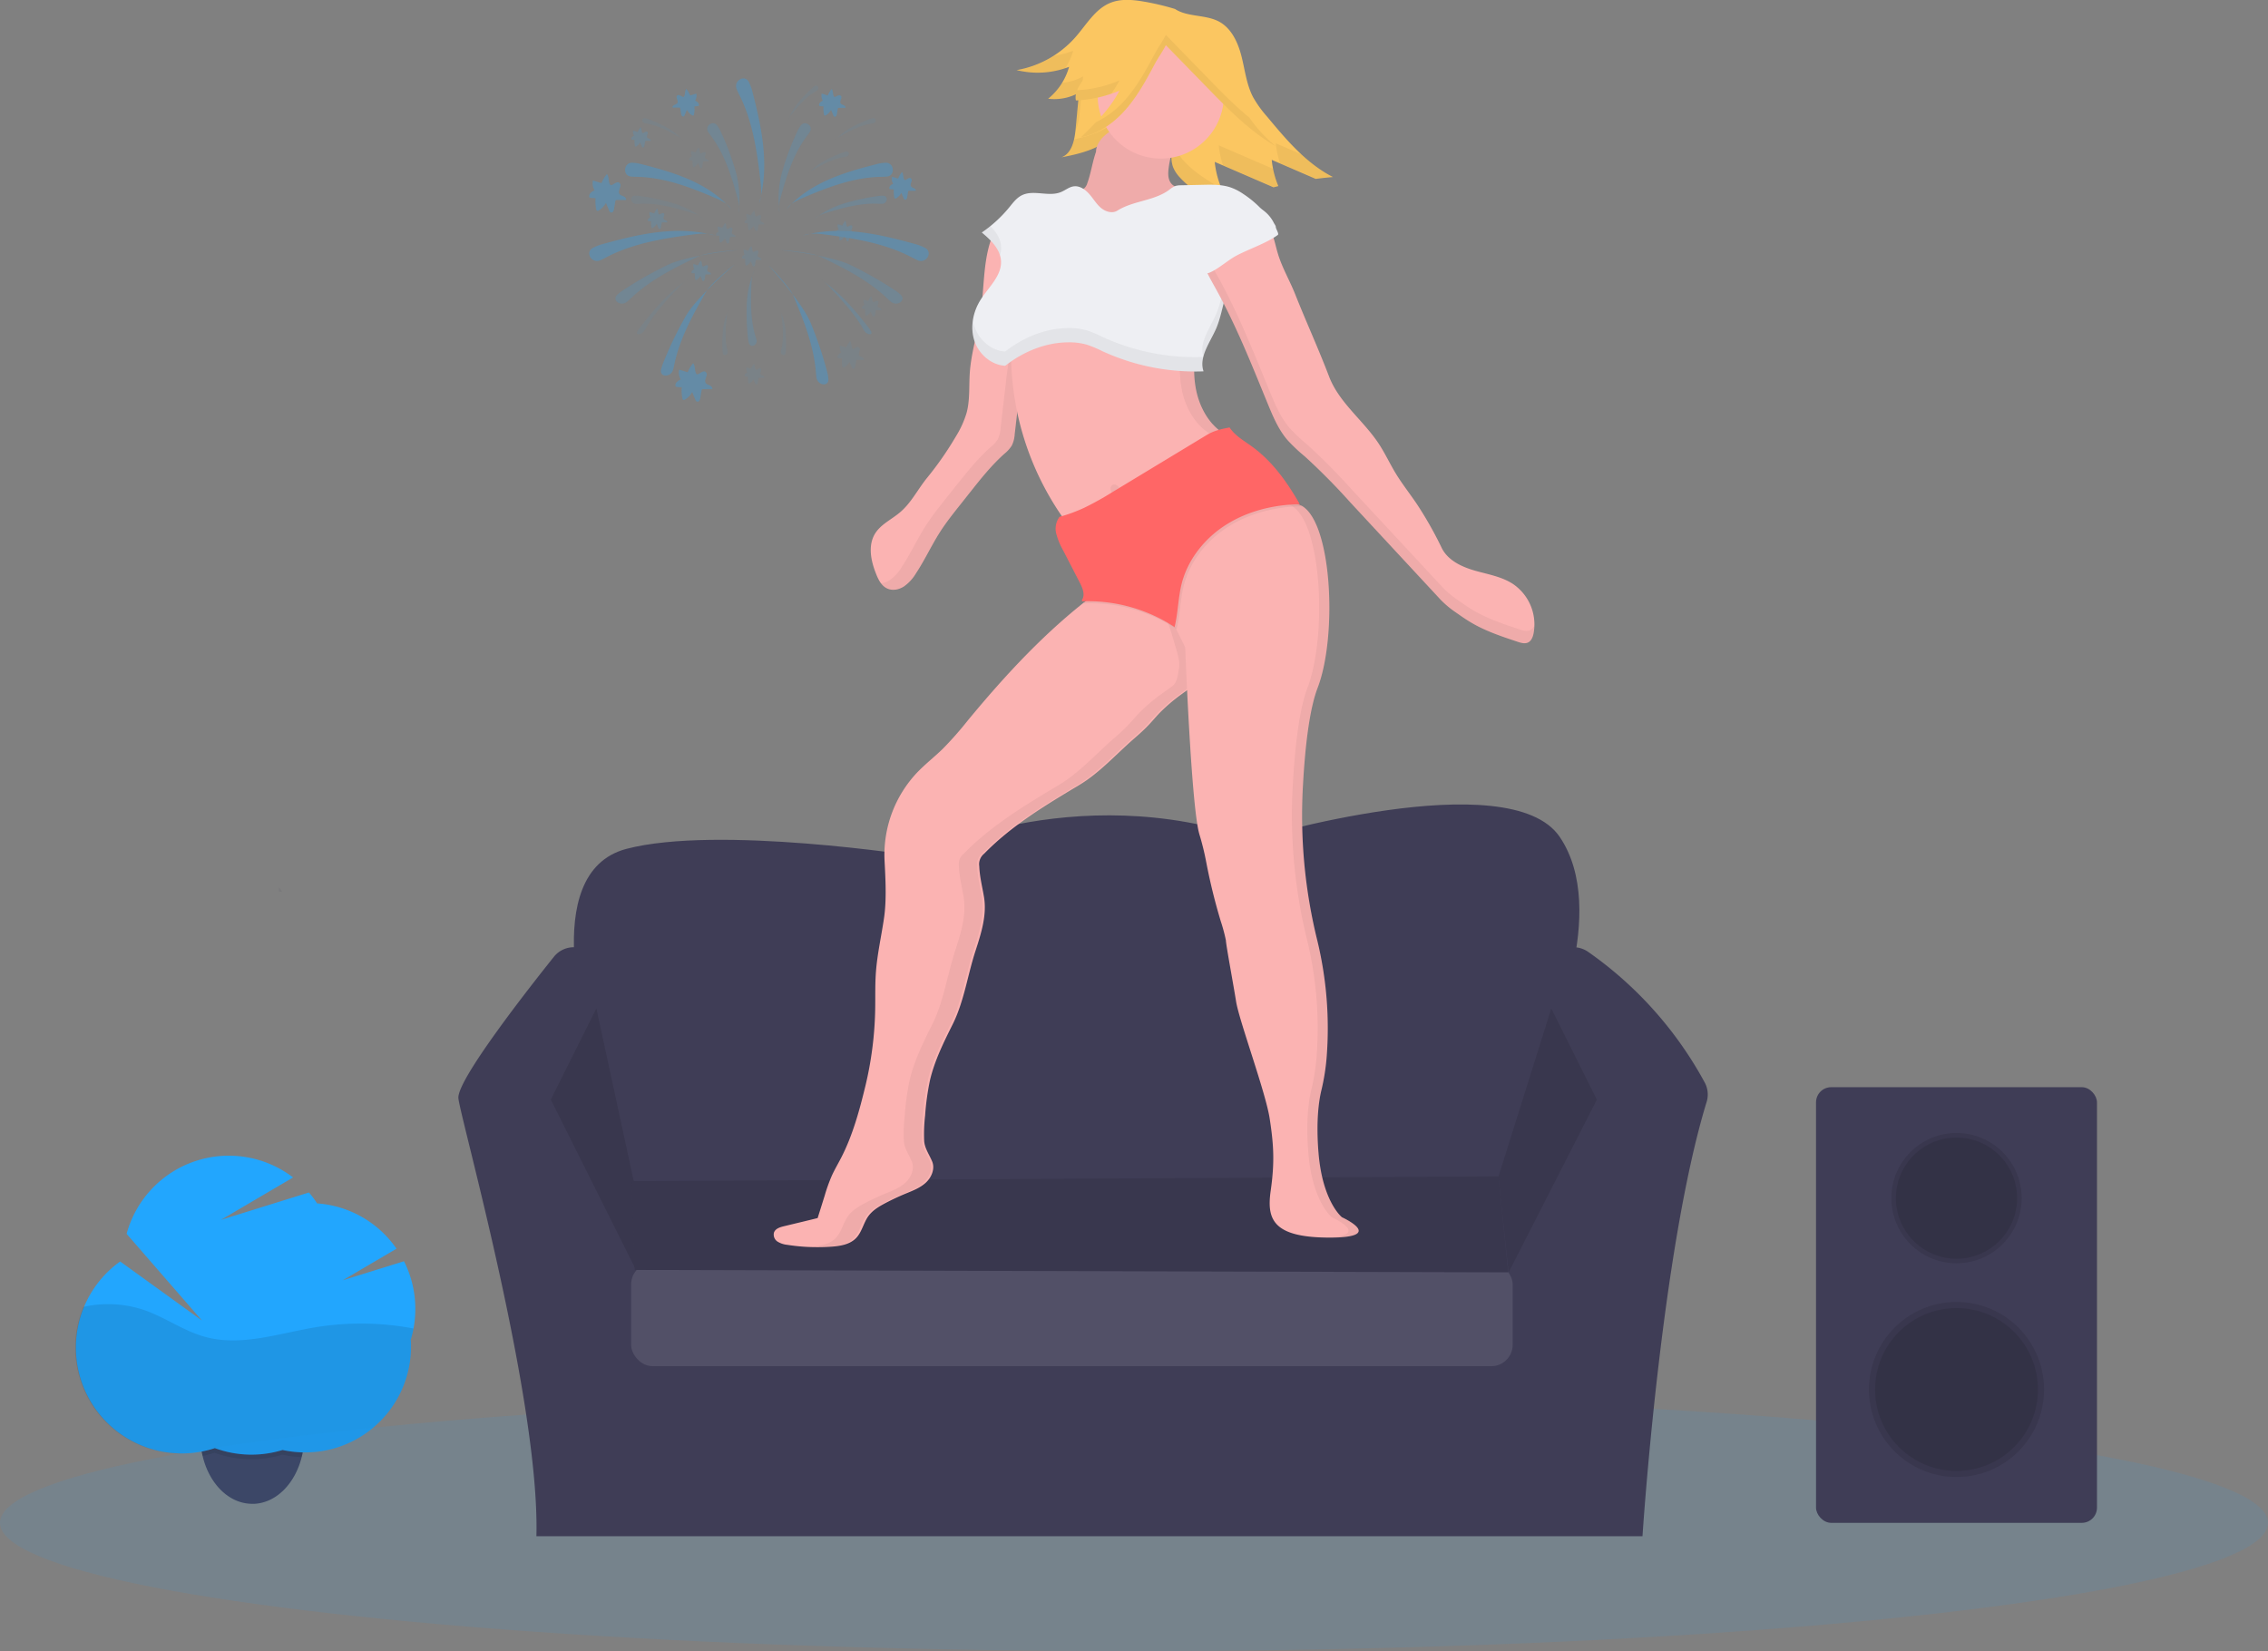 <svg id="adf4cba9-c1f0-43f2-9ad5-b708ba0f5296" data-name="Layer 1" xmlns="http://www.w3.org/2000/svg" width="1114" height="811.04" viewBox="0 0 1114 811.04"><rect x="0" y="0" width="1114" height="811.04" fill="#808080" stroke="none"/><title>dua lipa</title><g opacity="0.3"><path d="M395.31,106.16c-2.09-2.85-6.41.23-4.45,3.18.51.77,1.06,1.51,1.59,2.22,6.44,8.69,9.77,19.23,12.64,29.65.71,2.56,1.39,5.3.58,7.82a48.93,48.93,0,0,0-1.33-20.41,127,127,0,0,0-7.22-19.27A17.42,17.42,0,0,0,395.31,106.16Z" transform="translate(-43 -44.48)" fill="#22a6fe" opacity="0.5"/><path d="M353.58,124.42c-4.34-.13-4.89,6.45-.57,6.8,1.13.09,2.28.11,3.36.14,13.29.36,25.86,5.19,37.93,10.36,3,1.27,6.07,2.7,7.81,5.42-5.45-6.31-12.61-10.93-20.24-14.33s-15.74-5.63-23.86-7.71A20.78,20.78,0,0,0,353.58,124.42Z" transform="translate(-43 -44.48)" fill="#22a6fe"/><path d="M354.78,140.6c-2.74.1-2.13,4,.63,4,.72,0,1.44,0,2.13-.06,8.38-.34,17,2,25.29,4.52,2.05.62,4.2,1.33,5.69,2.86a45.7,45.7,0,0,0-14.78-7.59,113.62,113.62,0,0,0-16.09-3.54A14.49,14.49,0,0,0,354.78,140.6Z" transform="translate(-43 -44.48)" fill="#22a6fe" opacity="0.2"/><path d="M410.85,213c.78,2.63,4.4,1.07,3.74-1.61-.18-.7-.39-1.39-.58-2-2.41-8-2.3-16.92-1.9-25.62.09-2.13.25-4.4,1.36-6.22a45.42,45.42,0,0,0-3.68,16.2,112.8,112.8,0,0,0,.56,16.46A14.32,14.32,0,0,0,410.85,213Z" transform="translate(-43 -44.48)" fill="#22a6fe" opacity="0.5"/><path d="M359.77,102.51c-1.65-.29-1.78,2.11-.13,2.48l1.28.24c5.05.86,9.88,3.33,14.53,5.91a7.88,7.88,0,0,1,3,2.43,27.64,27.64,0,0,0-7.86-6.41,69.07,69.07,0,0,0-9.16-4.16A9.07,9.07,0,0,0,359.77,102.51Z" transform="translate(-43 -44.48)" fill="#22a6fe" opacity="0.2"/><path d="M334.3,166.19c-4.19,2.15-.65,8.06,3.65,6.1,1.13-.51,2.22-1.09,3.27-1.63,12.79-6.64,27.65-9.08,42.26-11,3.59-.46,7.41-.87,10.73.55-9-2.55-18.67-2.76-28-1.68s-18.36,3.42-27.32,5.88A24.5,24.5,0,0,0,334.3,166.19Z" transform="translate(-43 -44.48)" fill="#22a6fe"/><path d="M346.26,189.2c-3,2.81,1.68,6.12,4.84,3.43.83-.71,1.61-1.45,2.36-2.16,9.17-8.6,21.28-14.73,33.34-20.37,3-1.38,15.15-2.8,18.4-2.72-8.5.76-25.85,3.41-33.57,6.92a187.46,187.46,0,0,0-21.89,12.28A23.65,23.65,0,0,0,346.26,189.2Z" transform="translate(-43 -44.48)" fill="#22a6fe" opacity="0.5"/><path d="M367.71,225.94c-.88,4,4.87,4.08,5.93.07.28-1,.51-2.11.72-3.12,2.65-12.29,9.14-24.21,15.85-35.71,1.65-2.82,10.87-10.91,13.59-12.7-6.56,5.46-19.33,17.51-23.68,24.78a185.65,185.65,0,0,0-11,22.55A24.42,24.42,0,0,0,367.71,225.94Z" transform="translate(-43 -44.48)" fill="#22a6fe"/><path d="M410.9,84.89c-2-4.17-7.9-.74-6,3.55.48,1.12,1,2.21,1.55,3.26,6.31,12.76,8.48,27.52,10.1,42,.4,3.56.73,7.35-.71,10.62,2.64-8.93,3-18.47,2.08-27.71s-3.07-18.24-5.35-27.15A24,24,0,0,0,410.9,84.89Z" transform="translate(-43 -44.48)" fill="#22a6fe"/><path d="M378.27,92a.76.76,0,0,0,.35.11.65.65,0,0,0,.48-.44c.51-1.11.22-2.55,1-3.49a12.23,12.23,0,0,1,1.91,3.2l3-.93a4.54,4.54,0,0,1-.57,3.45,4.58,4.58,0,0,1,1.41,1,1.58,1.58,0,0,1,.37,1.59,7.56,7.56,0,0,1-2.12.21,14.13,14.13,0,0,1-.23,4,.73.73,0,0,1-.25.5.73.73,0,0,1-.74-.12,6.91,6.91,0,0,1-2.47-2.62L379.31,101a1.18,1.18,0,0,1-.5.67.8.8,0,0,1-.93-.32,2.42,2.42,0,0,1-.34-1l-.41-2.54a.64.64,0,0,0-.14-.36.69.69,0,0,0-.45-.13q-1.59,0-3.18,0c-.18-.56.38-1.09.92-1.32s1.19-.42,1.46-.95c.56-1.07-.88-2.56-.27-3.49S377.34,91.54,378.27,92Z" transform="translate(-43 -44.48)" fill="#22a6fe"/><path d="M436.29,106.16c2.09-2.85,6.41.23,4.45,3.18-.51.77-1.06,1.51-1.59,2.22-6.44,8.69-9.77,19.23-12.64,29.65-.71,2.56-1.39,5.3-.58,7.82a48.93,48.93,0,0,1,1.33-20.41,127,127,0,0,1,7.22-19.27A17.42,17.42,0,0,1,436.29,106.16Z" transform="translate(-43 -44.48)" fill="#22a6fe" opacity="0.5"/><path d="M478,124.42c4.34-.13,4.89,6.45.57,6.8-1.13.09-2.28.11-3.36.14-13.29.36-25.86,5.19-37.93,10.36-3,1.27-6.07,2.7-7.81,5.42,5.45-6.31,12.61-10.93,20.24-14.33s15.74-5.63,23.86-7.71A20.78,20.78,0,0,1,478,124.42Z" transform="translate(-43 -44.48)" fill="#22a6fe"/><path d="M476.82,140.6c2.74.1,2.13,4-.63,4-.72,0-1.44,0-2.13-.06-8.38-.34-17,2-25.29,4.52-2,.62-4.21,1.33-5.69,2.86a45.7,45.7,0,0,1,14.78-7.59A113.62,113.62,0,0,1,474,140.81,14.49,14.49,0,0,1,476.82,140.6Z" transform="translate(-43 -44.48)" fill="#22a6fe" opacity="0.5"/><path d="M471.83,102.51c1.65-.29,1.78,2.11.13,2.48l-1.28.24c-5.05.86-9.88,3.33-14.53,5.91a7.88,7.88,0,0,0-3,2.43,27.64,27.64,0,0,1,7.86-6.41,69.07,69.07,0,0,1,9.16-4.16A9.07,9.07,0,0,1,471.83,102.51Z" transform="translate(-43 -44.48)" fill="#22a6fe" opacity="0.2"/><path d="M428.89,218c-.37,1.63-2.64.82-2.34-.84.08-.43.18-.86.27-1.27,1.15-5,.74-10.4.15-15.69a7.85,7.85,0,0,0-1.07-3.73,27.79,27.79,0,0,1,2.88,9.72,69.11,69.11,0,0,1,.3,10.06A8.6,8.6,0,0,1,428.89,218Z" transform="translate(-43 -44.48)" fill="#22a6fe" opacity="0.2"/><path d="M470.77,207.12c1.29,2.18-1.87,2-3.26-.15-.37-.57-.7-1.14-1-1.69-3.93-6.68-9.9-13.28-15.91-19.66a21.9,21.9,0,0,0-4.93-4.25,77.75,77.75,0,0,1,12.93,11c3.86,4,7.27,8.24,10.6,12.44A20.22,20.22,0,0,1,470.77,207.12Z" transform="translate(-43 -44.48)" fill="#22a6fe" opacity="0.5"/><path d="M356.16,207.12c-1.29,2.18,1.88,2,3.27-.15.36-.57.7-1.14,1-1.69,3.92-6.68,9.89-13.28,15.9-19.66a22.17,22.17,0,0,1,4.94-4.25,77.35,77.35,0,0,0-12.93,11c-3.86,4-7.27,8.24-10.61,12.44A21.62,21.62,0,0,0,356.16,207.12Z" transform="translate(-43 -44.48)" fill="#22a6fe" opacity="0.2"/><path d="M398.07,218c.38,1.63,2.64.82,2.34-.84-.07-.43-.18-.86-.27-1.27-1.15-5-.73-10.4-.15-15.69a7.86,7.86,0,0,1,1.08-3.73,27.8,27.8,0,0,0-2.89,9.72,69.11,69.11,0,0,0-.3,10.06A9.37,9.37,0,0,0,398.07,218Z" transform="translate(-43 -44.48)" fill="#22a6fe" opacity="0.2"/><path d="M458.63,118.9c1.65-.28,1.77,2.12.13,2.48-.43.1-.87.17-1.28.24-5.05.86-9.88,3.34-14.53,5.91a8,8,0,0,0-3,2.43,28,28,0,0,1,7.87-6.41,69.47,69.47,0,0,1,9.15-4.15A9,9,0,0,1,458.63,118.9Z" transform="translate(-43 -44.48)" fill="#22a6fe" opacity="0.2"/><path d="M443.22,86.71c1.42-.88,2.44,1.3,1,2.25-.36.25-.74.48-1.1.7-4.36,2.69-7.92,6.79-11.27,10.91A8,8,0,0,0,430,104a27.9,27.9,0,0,1,4.9-8.88,69.3,69.3,0,0,1,6.94-7.28A9.06,9.06,0,0,1,443.22,86.71Z" transform="translate(-43 -44.48)" fill="#22a6fe" opacity="0.2"/><path d="M497.3,166.19c4.19,2.15.65,8.06-3.65,6.1-1.13-.51-2.22-1.09-3.27-1.63-12.79-6.64-27.65-9.08-42.26-11-3.59-.46-7.41-.87-10.73.55,9-2.55,18.67-2.76,28-1.68s18.36,3.42,27.32,5.88A24.5,24.5,0,0,1,497.3,166.19Z" transform="translate(-43 -44.48)" fill="#22a6fe"/><path d="M485.34,189.2c3,2.81-1.68,6.12-4.84,3.43-.83-.71-1.61-1.45-2.36-2.16-9.17-8.6-21.28-14.73-33.34-20.37-3-1.38-15.15-2.8-18.4-2.72,8.5.76,25.85,3.41,33.57,6.92a187.46,187.46,0,0,1,21.89,12.28A23.65,23.65,0,0,1,485.34,189.2Z" transform="translate(-43 -44.48)" fill="#22a6fe" opacity="0.5"/><path d="M449.9,230.53c.37,4.09-5.34,3.43-5.89-.68-.14-1.08-.23-2.16-.32-3.18-1.09-12.53-6-25.17-11.25-37.42-1.29-3-9.42-12.19-11.9-14.3,5.83,6.23,17,19.79,20.4,27.55a186.33,186.33,0,0,1,8.11,23.75A22.53,22.53,0,0,1,449.9,230.53Z" transform="translate(-43 -44.48)" fill="#22a6fe"/><path d="M453.33,92a.76.76,0,0,1-.35.11.65.65,0,0,1-.48-.44c-.51-1.11-.22-2.55-1-3.49a12.23,12.23,0,0,0-1.91,3.2l-3-.93a4.54,4.54,0,0,0,.57,3.45,4.58,4.58,0,0,0-1.41,1,1.58,1.58,0,0,0-.37,1.59,7.56,7.56,0,0,0,2.12.21,14.13,14.13,0,0,0,.23,4,.73.73,0,0,0,.25.5.73.73,0,0,0,.74-.12,6.91,6.91,0,0,0,2.47-2.62l1.12,2.67a1.18,1.18,0,0,0,.5.67.8.8,0,0,0,.93-.32,2.42,2.42,0,0,0,.34-1l.41-2.54a.64.64,0,0,1,.14-.36.69.69,0,0,1,.45-.13q1.59,0,3.18,0c.18-.56-.38-1.09-.92-1.32s-1.19-.42-1.46-.95c-.56-1.07.88-2.56.27-3.49S454.26,91.54,453.33,92Z" transform="translate(-43 -44.48)" fill="#22a6fe"/><path d="M462.4,215.79a.74.74,0,0,1-.35.1c-.23,0-.39-.23-.49-.43-.51-1.11-.21-2.56-1-3.49a11.81,11.81,0,0,0-1.91,3.2l-3-.93a4.46,4.46,0,0,0,.57,3.45,4.62,4.62,0,0,0-1.42,1,1.55,1.55,0,0,0-.36,1.59,7.56,7.56,0,0,0,2.12.21,14.15,14.15,0,0,0,.22,4,.74.74,0,0,0,.26.5.73.73,0,0,0,.74-.12,7.06,7.06,0,0,0,2.47-2.62l1.12,2.67a1.25,1.25,0,0,0,.49.67.81.81,0,0,0,.94-.33,2.36,2.36,0,0,0,.33-1l.42-2.54a.64.64,0,0,1,.14-.36.67.67,0,0,1,.44-.13c1.06,0,2.13,0,3.19,0,.18-.56-.39-1.09-.93-1.33s-1.18-.41-1.46-.94c-.55-1.07.88-2.57.27-3.49C464.48,214.26,463.33,215.33,462.4,215.79Z" transform="translate(-43 -44.48)" fill="#22a6fe" opacity="0.2"/><path d="M487.87,132.81a.76.76,0,0,1-.35.11.65.65,0,0,1-.48-.44c-.52-1.11-.22-2.55-1-3.49a11.86,11.86,0,0,0-1.91,3.21l-3-.93a4.48,4.48,0,0,0,.57,3.44,4.58,4.58,0,0,0-1.41,1,1.58,1.58,0,0,0-.37,1.59,7.56,7.56,0,0,0,2.12.21,13.76,13.76,0,0,0,.23,3.95.74.74,0,0,0,.25.51c.22.14.51,0,.74-.13a7,7,0,0,0,2.47-2.62l1.12,2.67a1.18,1.18,0,0,0,.5.67.8.8,0,0,0,.93-.32,2.37,2.37,0,0,0,.34-1l.41-2.54a.64.64,0,0,1,.14-.36.69.69,0,0,1,.45-.13c1.06,0,2.12,0,3.18,0,.18-.56-.38-1.08-.93-1.32s-1.18-.42-1.45-1c-.56-1.07.87-2.56.27-3.49C490,131.28,488.8,132.35,487.87,132.81Z" transform="translate(-43 -44.48)" fill="#22a6fe"/><path d="M386,228.2a1,1,0,0,1-.49.15c-.32,0-.54-.32-.67-.61-.71-1.55-.3-3.56-1.4-4.86a16.69,16.69,0,0,0-2.66,4.46l-4.19-1.29a6.24,6.24,0,0,0,.79,4.8,6.37,6.37,0,0,0-2,1.34,2.19,2.19,0,0,0-.52,2.21,10.57,10.57,0,0,0,3,.3,19.5,19.5,0,0,0,.32,5.5,1,1,0,0,0,.36.7c.3.2.71,0,1-.17a9.65,9.65,0,0,0,3.44-3.65l1.56,3.72a1.65,1.65,0,0,0,.7.93,1.11,1.11,0,0,0,1.3-.45,3.31,3.31,0,0,0,.46-1.41l.59-3.54a.81.81,0,0,1,.19-.5.85.85,0,0,1,.62-.18c1.48,0,2.95-.06,4.43-.05.25-.78-.53-1.51-1.28-1.84s-1.66-.58-2-1.32c-.77-1.49,1.23-3.58.38-4.87C388.94,226.07,387.33,227.56,386,228.2Z" transform="translate(-43 -44.48)" fill="#22a6fe"/><path d="M343.66,135.29a1,1,0,0,1-.49.15c-.32,0-.54-.32-.67-.61-.71-1.55-.3-3.56-1.4-4.87a16.59,16.59,0,0,0-2.66,4.47l-4.19-1.3a6.19,6.19,0,0,0,.79,4.8,6.55,6.55,0,0,0-2,1.34,2.2,2.2,0,0,0-.52,2.22,11.37,11.37,0,0,0,3,.3,19.54,19.54,0,0,0,.32,5.5,1.05,1.05,0,0,0,.35.7,1,1,0,0,0,1-.17,9.68,9.68,0,0,0,3.44-3.66l1.56,3.72a1.67,1.67,0,0,0,.69.94,1.12,1.12,0,0,0,1.31-.46,3.22,3.22,0,0,0,.46-1.41l.58-3.54a.89.89,0,0,1,.2-.5.93.93,0,0,1,.62-.18c1.47,0,2.95,0,4.43,0,.25-.79-.53-1.52-1.29-1.85s-1.65-.58-2-1.31c-.77-1.5,1.23-3.58.38-4.87C346.57,133.16,345,134.65,343.66,135.29Z" transform="translate(-43 -44.48)" fill="#22a6fe"/><path d="M472.23,192.83a.61.61,0,0,1-.26.08c-.17,0-.28-.17-.36-.33-.37-.82-.16-1.89-.74-2.58a8.75,8.75,0,0,0-1.41,2.37l-2.23-.69a3.31,3.31,0,0,0,.42,2.55,3.5,3.5,0,0,0-1,.72,1.16,1.16,0,0,0-.27,1.17,5.52,5.52,0,0,0,1.57.16,10.59,10.59,0,0,0,.17,2.92.54.54,0,0,0,.19.37c.16.11.38,0,.54-.09a5,5,0,0,0,1.83-1.94l.83,2a.88.88,0,0,0,.37.49.57.57,0,0,0,.69-.24,1.59,1.59,0,0,0,.25-.74l.31-1.89a.42.42,0,0,1,.1-.26.52.52,0,0,1,.33-.1c.78,0,1.57,0,2.35,0,.14-.42-.28-.81-.68-1s-.88-.31-1.08-.7c-.41-.79.65-1.9.2-2.59S472.92,192.49,472.23,192.83Z" transform="translate(-43 -44.48)" fill="#22a6fe" opacity="0.2"/><path d="M414.68,226.06a.65.65,0,0,1-.27.08c-.16,0-.28-.17-.35-.33-.38-.82-.16-1.89-.75-2.58a8.75,8.75,0,0,0-1.41,2.37l-2.23-.69a3.35,3.35,0,0,0,.42,2.55,3.59,3.59,0,0,0-1,.72,1.14,1.14,0,0,0-.28,1.17,5.62,5.62,0,0,0,1.58.16,10.21,10.21,0,0,0,.16,2.92.54.54,0,0,0,.19.37.52.52,0,0,0,.55-.09,5.17,5.17,0,0,0,1.83-1.94l.82,2a.92.92,0,0,0,.37.49.59.59,0,0,0,.7-.24,1.7,1.7,0,0,0,.24-.74l.31-1.89a.59.59,0,0,1,.1-.26.56.56,0,0,1,.33-.1c.79,0,1.57,0,2.36,0,.13-.42-.28-.8-.69-1s-.87-.31-1.07-.7c-.41-.79.64-1.9.19-2.59S415.36,225.72,414.68,226.06Z" transform="translate(-43 -44.48)" fill="#22a6fe" opacity="0.2"/><path d="M359,109.75a.61.61,0,0,1-.26.08c-.17,0-.28-.17-.35-.32-.38-.83-.16-1.89-.75-2.59a8.9,8.9,0,0,0-1.41,2.37l-2.23-.68a3.29,3.29,0,0,0,.42,2.54,3.63,3.63,0,0,0-1.05.72,1.16,1.16,0,0,0-.27,1.17,5.59,5.59,0,0,0,1.57.16,10.59,10.59,0,0,0,.17,2.92.58.58,0,0,0,.19.38.54.54,0,0,0,.54-.09,5.12,5.12,0,0,0,1.83-2l.83,2a.87.87,0,0,0,.37.5.6.6,0,0,0,.69-.24,1.67,1.67,0,0,0,.25-.75l.31-1.88a.49.49,0,0,1,.1-.27.54.54,0,0,1,.33-.1c.79,0,1.57,0,2.36,0,.13-.42-.29-.8-.69-1s-.88-.31-1.08-.7c-.41-.79.65-1.9.2-2.58S359.66,109.41,359,109.75Z" transform="translate(-43 -44.48)" fill="#22a6fe" opacity="0.5"/><path d="M388.62,175.29a.5.5,0,0,1-.26.08c-.17,0-.29-.17-.36-.32-.38-.82-.16-1.89-.74-2.59a9.1,9.1,0,0,0-1.42,2.38l-2.22-.69a3.32,3.32,0,0,0,.42,2.55,3.3,3.3,0,0,0-1.05.71,1.16,1.16,0,0,0-.27,1.18,5.51,5.51,0,0,0,1.57.15,10.28,10.28,0,0,0,.17,2.93.56.56,0,0,0,.19.37.54.54,0,0,0,.54-.09A5.09,5.09,0,0,0,387,180l.83,2a.87.87,0,0,0,.37.5.6.6,0,0,0,.69-.24,1.8,1.8,0,0,0,.25-.75l.31-1.88a.43.43,0,0,1,.1-.27.46.46,0,0,1,.33-.09c.78,0,1.57,0,2.35,0,.14-.41-.28-.8-.68-1s-.88-.31-1.08-.69c-.41-.8.65-1.91.2-2.59S389.31,175,388.62,175.29Z" transform="translate(-43 -44.48)" fill="#22a6fe" opacity="0.5"/><path d="M367.1,149.74a.5.5,0,0,1-.26.08c-.17,0-.28-.17-.35-.32-.38-.83-.16-1.89-.75-2.59a8.8,8.8,0,0,0-1.41,2.38l-2.23-.69a3.32,3.32,0,0,0,.42,2.55,3.26,3.26,0,0,0-1,.71,1.16,1.16,0,0,0-.28,1.18,6,6,0,0,0,1.57.15,10.66,10.66,0,0,0,.17,2.93.56.56,0,0,0,.19.37.54.54,0,0,0,.54-.09,5.19,5.19,0,0,0,1.84-1.94l.82,2a.87.87,0,0,0,.37.5.6.6,0,0,0,.69-.24,1.67,1.67,0,0,0,.25-.75l.31-1.88a.49.49,0,0,1,.1-.27.47.47,0,0,1,.33-.09c.79,0,1.57,0,2.36,0,.13-.41-.29-.8-.69-1s-.88-.31-1.08-.7c-.41-.79.65-1.9.2-2.58S367.79,149.4,367.1,149.74Z" transform="translate(-43 -44.48)" fill="#22a6fe" opacity="0.5"/><path d="M459.52,155.76a.61.61,0,0,1-.26.08c-.17,0-.29-.17-.36-.33-.38-.82-.16-1.89-.74-2.58a8.78,8.78,0,0,0-1.42,2.37l-2.22-.69a3.27,3.27,0,0,0,.42,2.55,3.67,3.67,0,0,0-1.05.71,1.16,1.16,0,0,0-.27,1.18,5.52,5.52,0,0,0,1.57.16,10.23,10.23,0,0,0,.16,2.92.51.51,0,0,0,.2.37c.16.11.37,0,.54-.09a5.17,5.17,0,0,0,1.83-1.94l.83,2a.83.83,0,0,0,.37.49.58.58,0,0,0,.69-.24,1.7,1.7,0,0,0,.24-.75l.31-1.88a.5.5,0,0,1,.11-.26.47.47,0,0,1,.33-.1c.78,0,1.57,0,2.35,0,.13-.42-.28-.81-.68-1s-.88-.31-1.08-.7c-.41-.8.65-1.9.2-2.59S460.2,155.42,459.52,155.76Z" transform="translate(-43 -44.48)" fill="#22a6fe" opacity="0.5"/><path d="M414.68,150.73a.65.65,0,0,1-.27.08c-.16,0-.28-.17-.35-.32-.38-.83-.16-1.89-.75-2.59a8.9,8.9,0,0,0-1.41,2.37l-2.23-.68a3.36,3.36,0,0,0,.42,2.55,3.37,3.37,0,0,0-1,.71,1.16,1.16,0,0,0-.28,1.18,6,6,0,0,0,1.58.15,10.21,10.21,0,0,0,.16,2.92.42.42,0,0,0,.74.29,5.32,5.32,0,0,0,1.83-1.94l.82,2a.91.91,0,0,0,.37.5.62.62,0,0,0,.7-.24,1.79,1.79,0,0,0,.24-.75l.31-1.88a.58.58,0,0,1,.1-.27.49.49,0,0,1,.33-.09c.79,0,1.57,0,2.36,0,.13-.41-.28-.8-.69-1s-.87-.31-1.07-.7c-.41-.79.64-1.9.19-2.58S415.36,150.39,414.68,150.73Z" transform="translate(-43 -44.48)" fill="#22a6fe" opacity="0.2"/><path d="M400.6,156.85a.5.5,0,0,1-.26.08c-.17,0-.28-.17-.35-.32-.38-.83-.16-1.89-.75-2.59a8.8,8.8,0,0,0-1.41,2.38l-2.23-.69a3.32,3.32,0,0,0,.42,2.55,3.42,3.42,0,0,0-1,.71,1.18,1.18,0,0,0-.27,1.18,6,6,0,0,0,1.57.15,10.66,10.66,0,0,0,.17,2.93.56.56,0,0,0,.19.37.54.54,0,0,0,.54-.09,5.09,5.09,0,0,0,1.83-1.94l.83,2a.87.87,0,0,0,.37.5.6.6,0,0,0,.69-.24,1.67,1.67,0,0,0,.25-.75l.31-1.88a.43.43,0,0,1,.1-.27.47.47,0,0,1,.33-.09c.79,0,1.57,0,2.36,0,.13-.41-.29-.8-.69-1s-.88-.31-1.08-.69c-.41-.8.65-1.91.2-2.59S401.29,156.51,400.6,156.85Z" transform="translate(-43 -44.48)" fill="#22a6fe" opacity="0.3"/><path d="M387.49,119.81a.48.48,0,0,1-.26.07c-.17,0-.29-.17-.36-.32-.38-.82-.16-1.89-.74-2.58a8.78,8.78,0,0,0-1.42,2.37l-2.22-.69a3.27,3.27,0,0,0,.42,2.55,3.3,3.3,0,0,0-1.05.71,1.16,1.16,0,0,0-.27,1.18,5.9,5.9,0,0,0,1.57.16,10.23,10.23,0,0,0,.16,2.92.53.53,0,0,0,.2.37c.16.1.37,0,.54-.09a5.24,5.24,0,0,0,1.83-1.94l.83,2a.86.86,0,0,0,.36.49.6.6,0,0,0,.7-.24A1.74,1.74,0,0,0,388,126l.31-1.88a.5.5,0,0,1,.11-.27.46.46,0,0,1,.33-.09c.78,0,1.57,0,2.35,0,.13-.42-.28-.81-.68-1s-.88-.3-1.08-.69c-.41-.8.65-1.9.2-2.59S388.17,119.46,387.49,119.81Z" transform="translate(-43 -44.48)" fill="#22a6fe" opacity="0.2"/><path d="M413.33,168.15a.65.65,0,0,1-.27.08c-.17,0-.28-.17-.35-.33-.38-.82-.16-1.89-.75-2.58a8.75,8.75,0,0,0-1.41,2.37l-2.23-.69a3.35,3.35,0,0,0,.42,2.55,3.46,3.46,0,0,0-1,.72,1.14,1.14,0,0,0-.28,1.17,5.59,5.59,0,0,0,1.57.16,10.59,10.59,0,0,0,.17,2.92.54.54,0,0,0,.19.37.5.5,0,0,0,.54-.09,5.12,5.12,0,0,0,1.84-1.94l.82,2a.88.88,0,0,0,.37.49.6.6,0,0,0,.7-.23,1.79,1.79,0,0,0,.24-.75l.31-1.89a.49.49,0,0,1,.1-.26.54.54,0,0,1,.33-.1c.79,0,1.57,0,2.36,0,.13-.42-.29-.8-.69-1s-.88-.31-1.08-.7c-.41-.79.65-1.9.2-2.58S414,167.81,413.33,168.15Z" transform="translate(-43 -44.48)" fill="#22a6fe" opacity="0.3"/></g><g opacity="0.1"><path d="M181.55,482.51c-.43,0-.85,0-1.27-.05H180v-2.06A8.22,8.22,0,0,1,181.55,482.51Z" transform="translate(-43 -44.48)" fill="#3f3d56"/></g><path d="M192.47,749.76a42.11,42.11,0,0,1-.91,8.81c-.11.55-.24,1.08-.36,1.6-3.23,12.94-12.33,22.41-23.19,23-.36,0-.73,0-1.1,0-11.49,0-21.2-9.9-24.4-23.55-.1-.36-.17-.72-.25-1.09a41.45,41.45,0,0,1-.91-8.81c0-18.49,11.44-33.46,25.56-33.46S192.47,731.27,192.47,749.76Z" transform="translate(-43 -44.48)" fill="#3f3d56"/><path d="M192.47,749.76a42.11,42.11,0,0,1-.91,8.81c-.11.55-.24,1.08-.36,1.6-.39,0-.76,0-1.15,0a52.26,52.26,0,0,1-8.36-1.15,50.31,50.31,0,0,1-7.45,1.7,51.31,51.31,0,0,1-5.84.55l-2,0a52.31,52.31,0,0,1-7-.46,50.87,50.87,0,0,1-11-2.73,51.78,51.78,0,0,1-5.93,1.59c-.1-.36-.17-.72-.25-1.09a41.45,41.45,0,0,1-.91-8.81c0-18.49,11.44-33.46,25.56-33.46S192.47,731.27,192.47,749.76Z" transform="translate(-43 -44.48)" opacity="0.1"/><path d="M247,687.42a51.77,51.77,0,0,0-5.56-23.4l-30.07,9.34,26.39-15.51a51.87,51.87,0,0,0-39-22.25,51.92,51.92,0,0,0-4-5.36l-43.22,13.44,35.42-20.82a52,52,0,0,0-81.77,27.7l37,42.57-40.17-29a52,52,0,0,0,46.5,91.69,52.12,52.12,0,0,0,33.26.91A52,52,0,0,0,244.88,706c0-1.16,0-2.3-.12-3.44A51.69,51.69,0,0,0,247,687.42Z" transform="translate(-43 -44.48)" fill="#22a6fe"/><path d="M246.11,697.06a138.59,138.59,0,0,0-48.11-.61c-18.05,3-36.5,9.56-54.15,4.75-10.36-2.81-19.33-9.33-29.44-13A55.69,55.69,0,0,0,84,686.43a52,52,0,0,0,64.4,69.37,52.12,52.12,0,0,0,33.26.91A52,52,0,0,0,244.88,706c0-1.16,0-2.3-.12-3.44A49.81,49.81,0,0,0,246.11,697.06Z" transform="translate(-43 -44.48)" opacity="0.1"/><ellipse cx="557" cy="748.04" rx="557" ry="63" fill="#22a6fe" opacity="0.1"/><path d="M881.27,585.75C858.79,659.1,849.76,799.1,849.76,799.1H306.47c1.76-66.58-37.13-204.47-38.31-215.08-1-8.85,35-54.67,46.91-69.56a12.45,12.45,0,0,1,9.75-4.68H815.88A12.55,12.55,0,0,1,823,512a187,187,0,0,1,57.35,64.26A12.41,12.41,0,0,1,881.27,585.75Z" transform="translate(-43 -44.48)" fill="#3f3d56"/><rect x="310" y="620.4" width="433" height="50.68" rx="10.47" fill="#fff" opacity="0.1"/><path d="M333,556.92s-27.1-83.68,17.68-95.46S493.26,465,493.26,465s76.6-38.89,165-8.24c0,0,126.1-37.72,150.85-1.18s-5.9,101.35-5.9,101.35Z" transform="translate(-43 -44.48)" fill="#3f3d56"/><polygon points="270.54 540.13 292.93 495.35 311.79 582.56 312 623.04 270.54 540.13" opacity="0.1"/><polygon points="784.36 540.13 761.97 495.35 736 578.04 741 625.04 784.36 540.13" opacity="0.1"/><polygon points="310.14 580.18 736.05 577.84 740.76 624.98 311.79 623.81 310.14 580.18" fill="#3f3d56"/><polygon points="310.14 580.18 736.05 577.84 740.76 624.98 311.79 623.81 310.14 580.18" opacity="0.1"/><path d="M665.37,101.76a55.21,55.21,0,0,1-6.94-9.68c-3.17-6.14-3.92-13.2-5.62-19.91s-4.83-13.63-10.89-17c-6.68-3.65-15.6-2.2-21.79-6.28a124.17,124.17,0,0,0-15.47-3.66c-5.36-.9-11-1.42-16.08.57-7.68,3-12,10.92-17.5,17.12a50,50,0,0,1-28.71,16,42.63,42.63,0,0,0,25.75-1.61,30.86,30.86,0,0,1-10.28,15.67A24.93,24.93,0,0,0,573,90q-.84,8.91-1.67,17.83c-.51,5.46-1.8,12-6.94,13.92,8.74-1.63,17.76-3.9,24.5-9.7,4.85-4.17,8.12-9.84,11.31-15.39,4.33-7.56,8.8-15.66,8.35-24.36A19.52,19.52,0,0,0,630,83c-9,8.54-10.49,22.12-11.43,34.49-.23,3-.44,6.12.59,9a16.49,16.49,0,0,0,3.54,5.34c4.49,4.89,10.2,8.46,15.83,12a8.2,8.2,0,0,0,3.35,1.45,8.46,8.46,0,0,0,4.1-1l.67-.28a45.5,45.5,0,0,1-7-20l28.88,12.49,2.36-.62a44.65,44.65,0,0,1-3.24-12.87l21.61,9.35c2.81-.38,5.64-.69,8.47-.92C684.56,124.71,674.77,113.08,665.37,101.76Z" transform="translate(-43 -44.48)" fill="#fbc661"/><g opacity="0.05"><path d="M571.32,107.85,571.2,109a28.1,28.1,0,0,0,2.12-9.16Q574.16,90.94,575,82a24.84,24.84,0,0,1-10.26,3.13,30.59,30.59,0,0,1-6.89,7.93A24.93,24.93,0,0,0,573,90Q572.15,98.93,571.32,107.85Z" transform="translate(-43 -44.48)"/><path d="M570.12,69.41a42.47,42.47,0,0,1-9.47,2.47A49.76,49.76,0,0,1,542.37,79a42.64,42.64,0,0,0,23.77-.9A30.54,30.54,0,0,0,570.12,69.41Z" transform="translate(-43 -44.48)"/><path d="M632,75a19.52,19.52,0,0,1-21.44-10.67,27.64,27.64,0,0,1-1.27,9.43A19.78,19.78,0,0,0,626,83.4,28.53,28.53,0,0,1,632,75Z" transform="translate(-43 -44.48)"/><path d="M602.19,88.68c-3.19,5.55-6.46,11.22-11.31,15.39-5.67,4.87-13,7.25-20.32,8.86-.88,3.9-2.59,7.49-6.18,8.84,8.74-1.63,17.76-3.9,24.5-9.7,4.85-4.17,8.12-9.84,11.31-15.39,3.67-6.41,7.43-13.21,8.22-20.43A88.48,88.48,0,0,1,602.19,88.68Z" transform="translate(-43 -44.48)"/><path d="M669.64,114.88a43,43,0,0,0,2.1,9.77l17.51,7.58c2.81-.38,5.64-.69,8.47-.92a67.84,67.84,0,0,1-15.41-11Z" transform="translate(-43 -44.48)"/><path d="M640.51,135.74c-5.63-3.51-11.34-7.08-15.83-12a16.49,16.49,0,0,1-3.54-5.34c-1-2.83-.82-6-.59-9A135.64,135.64,0,0,1,622.1,96c-2.27,6.77-3,14.34-3.55,21.51-.23,3-.44,6.12.59,9a16.49,16.49,0,0,0,3.54,5.34c4.49,4.89,10.2,8.46,15.83,12a8.2,8.2,0,0,0,3.35,1.45,8.46,8.46,0,0,0,4.1-1l.67-.28A41.91,41.91,0,0,1,643,137,10.93,10.93,0,0,1,640.51,135.74Z" transform="translate(-43 -44.48)"/><path d="M641.64,115.88a42.59,42.59,0,0,0,2.09,9.77l24.79,10.72,2.36-.62a47.38,47.38,0,0,1-2.55-8.33Z" transform="translate(-43 -44.48)"/></g><path d="M534,156c-2.24,1.27-3.42,3.8-4.25,6.23-3.92,11.44-3.28,23.88-5.07,35.84-1.48,9.88-4.63,19.5-5.33,29.46-.46,6.59.14,13.32-1.56,19.7a48,48,0,0,1-5.3,11.67,160.86,160.86,0,0,1-14.08,20.25c-4.84,5.94-7.94,12.68-13.92,17.47-4,3.25-9.05,5.62-11.73,10.06-3.51,5.81-2,13.31.53,19.62,1.11,2.84,2.57,5.83,5.31,7.17s5.91.67,8.39-.91a21,21,0,0,0,5.92-6.45c4.36-6.59,7.65-13.83,11.92-20.48,2.9-4.51,6.24-8.72,9.58-12.93l5.2-6.56c5.29-6.67,10.62-13.38,17-19A15.73,15.73,0,0,0,540,263.3a14.42,14.42,0,0,0,1.4-5.52l2.85-24.54c1.09-9.45,3.05-19.08,4.6-28.47,1.78-10.75,3.51-22.08-.27-32.3A31.43,31.43,0,0,0,534,156Z" transform="translate(-43 -44.48)" fill="#fbb3b2"/><path d="M548.61,172.47A31.43,31.43,0,0,0,534,156a6.47,6.47,0,0,0-1.24.95,30.52,30.52,0,0,1,8.89,12.56c3.78,10.22,2,21.55.27,32.3-1.55,9.39-3.51,19-4.6,28.47l-2.85,24.54a14.42,14.42,0,0,1-1.4,5.52,15.73,15.73,0,0,1-3.48,3.76c-6.36,5.66-11.69,12.37-17,19l-5.2,6.56c-3.34,4.21-6.68,8.42-9.58,12.93-4.27,6.65-7.56,13.89-11.92,20.48a21,21,0,0,1-5.92,6.45,10.27,10.27,0,0,1-4.18,1.54,8,8,0,0,0,2.79,2.37c2.64,1.29,5.91.67,8.39-.91a21,21,0,0,0,5.92-6.45c4.36-6.59,7.65-13.83,11.92-20.48,2.9-4.51,6.24-8.72,9.58-12.93l5.2-6.56c5.29-6.67,10.62-13.38,17-19A15.73,15.73,0,0,0,540,263.3a14.42,14.42,0,0,0,1.4-5.52l2.85-24.54c1.09-9.45,3.05-19.08,4.6-28.47C550.66,194,552.39,182.69,548.61,172.47Z" transform="translate(-43 -44.48)" opacity="0.05"/><path d="M632.11,372.88c-.51,3-.91,7-3.37,8.74-1.86,1.33-3.72,2.66-5.56,4a83.75,83.75,0,0,0-10.93,9.4c-1.87,2-3.59,4.08-5.47,6-2.11,2.2-4.39,4.22-6.69,6.22-8.77,7.61-17,16.9-27,22.86-16.51,9.88-33.22,19.91-46.65,33.68A6.63,6.63,0,0,0,524,470c.17,5,1.49,10.13,2.32,15.1,1.47,8.82-1.34,17.73-4.1,26.23-4,12.16-5.61,24.93-11.32,36.37-4.41,8.83-8.85,17.76-11.1,27.36a125.61,125.61,0,0,0-2.4,17.39,77.9,77.9,0,0,0-.46,12.49c.25,3.65,2.54,6.72,3.93,10.1,1.47,3.57-.31,7.8-3.16,10.41s-6.59,4-10.15,5.46q-4.92,2.05-9.64,4.53c-3.14,1.66-6.31,3.53-8.39,6.41-2.41,3.34-3.15,7.77-6,10.74-3,3.15-7.71,3.95-12.07,4.27a95.38,95.38,0,0,1-21.75-.9,11.27,11.27,0,0,1-4.77-1.57,4.12,4.12,0,0,1-1.8-4.38c.63-2,2.95-2.72,4.95-3.2,5.24-1.27,11.28-2.7,16.52-4l3.45-11a82.4,82.4,0,0,1,3.47-9.71c1.36-3,3.07-5.89,4.59-8.84,5.67-10.94,9.05-23.37,11.95-35.35a174.29,174.29,0,0,0,4.8-37.29c.12-6.18-.09-12.37.36-18.53.66-9,2.71-17.83,4-26.76s.71-19.19.24-28.2a58.84,58.84,0,0,1,16.07-43.24c3.89-4.05,8.34-7.52,12.37-11.42a170.82,170.82,0,0,0,12.54-14.2c18.49-22.36,38.33-43.84,61.48-61.34,5.75-4.35,12.69-5.18,19.36-7.93a47.46,47.46,0,0,1,13.63-3.37,3.2,3.2,0,0,1,1.57.13,3.27,3.27,0,0,1,1.24,1.21c.1.15.21.3.3.45,7.46,10.92,11.26,23.87,14.94,36.58C631.77,366.91,632.61,369.92,632.11,372.88Z" transform="translate(-43 -44.48)" fill="#fbb3b2"/><path d="M629.93,364c-3.68-12.71-7.48-25.66-14.94-36.58-.09-.15-.2-.3-.3-.45a3.27,3.27,0,0,0-1.24-1.21,3.2,3.2,0,0,0-1.57-.13,46.43,46.43,0,0,0-6.4,1.06l.21.28c.1.15.21.3.3.45,7.46,10.92,11.26,23.87,14.94,36.58.84,2.89,1.68,5.9,1.18,8.86s-.91,7-3.37,8.74c-1.86,1.33-3.72,2.66-5.56,4a83.75,83.75,0,0,0-10.93,9.4c-1.87,2-3.59,4.08-5.47,6-2.11,2.2-4.39,4.22-6.69,6.22-8.77,7.61-17,16.9-27,22.86-16.51,9.88-33.22,19.91-46.65,33.68A6.63,6.63,0,0,0,514,470c.17,5,1.49,10.13,2.32,15.1,1.47,8.82-1.34,17.73-4.1,26.23-4,12.16-5.61,24.93-11.32,36.37-4.41,8.83-8.85,17.76-11.1,27.36a125.61,125.61,0,0,0-2.4,17.39,77.9,77.9,0,0,0-.46,12.49c.25,3.65,2.54,6.72,3.93,10.1,1.47,3.57-.31,7.8-3.16,10.41s-6.59,4-10.15,5.46q-4.92,2.05-9.64,4.53c-3.14,1.66-6.31,3.53-8.39,6.41-2.41,3.34-3.15,7.77-6,10.74-3,3.15-7.71,3.95-12.07,4.27L439,657a96.86,96.86,0,0,0,11.43-.15c4.36-.32,9-1.12,12.07-4.27,2.84-3,3.58-7.4,6-10.74,2.08-2.88,5.25-4.75,8.39-6.41s6.36-3.16,9.64-4.53c3.56-1.49,7.29-2.86,10.15-5.46s4.63-6.84,3.16-10.41c-1.39-3.38-3.68-6.45-3.93-10.1a77.9,77.9,0,0,1,.46-12.49,125.61,125.61,0,0,1,2.4-17.39c2.25-9.6,6.69-18.53,11.1-27.36,5.71-11.44,7.36-24.21,11.32-36.37,2.76-8.5,5.57-17.41,4.1-26.23-.83-5-2.15-10.06-2.32-15.1a6.63,6.63,0,0,1,2.48-6.16c13.43-13.77,30.14-23.8,46.65-33.68,10-6,18.2-15.25,27-22.86,2.3-2,4.58-4,6.69-6.22,1.88-2,3.6-4.07,5.47-6a83.75,83.75,0,0,1,10.93-9.4c1.84-1.36,3.7-2.69,5.56-4,2.46-1.76,2.86-5.76,3.37-8.74S630.77,366.91,629.93,364Z" transform="translate(-43 -44.48)" opacity="0.05"/><path d="M614.14,340.38l11,22s3,79,7,92a129.47,129.47,0,0,1,3.34,13.6,285.54,285.54,0,0,0,7.13,29,83.81,83.81,0,0,1,2.53,9.42c0,2,3.74,22,5,30,1.5,9.5,14.5,44.5,16.5,57.5s2.5,21.5.5,35.5,1,23,29,23,6-10,6-10-9.5-7.5-11.5-31.5c-1.31-15.75.17-25.68,1.35-30.65a106.1,106.1,0,0,0,2.64-16.51,183.39,183.39,0,0,0-4.54-57.06A256,256,0,0,1,683,430.18c1-18.47,3.12-37.2,7.19-47.8,10-26,7-84-9-90s-49,0-49,0Z" transform="translate(-43 -44.48)" fill="#fbb3b2"/><path d="M702.14,642.38s-9.5-7.5-11.5-31.5c-1.31-15.75.17-25.68,1.35-30.65a106.1,106.1,0,0,0,2.64-16.51,183.39,183.39,0,0,0-4.54-57.06A256,256,0,0,1,683,430.18c1-18.47,3.12-37.2,7.19-47.8,10-26,7-84-9-90-6-2.24-14.34-2.81-22.47-2.64,6.45.14,12.71.86,17.47,2.64,16,6,19,64,9,90-4.07,10.6-6.16,29.33-7.19,47.8a256,256,0,0,0,7.14,76.48,183.39,183.39,0,0,1,4.54,57.06A106.1,106.1,0,0,1,687,580.23c-1.18,5-2.66,14.9-1.35,30.65,2,24,11.5,31.5,11.5,31.5s20.68,9.4-3.59,10c.84,0,1.7,0,2.59,0C724.14,652.38,702.14,642.38,702.14,642.38Z" transform="translate(-43 -44.48)" opacity="0.05"/><path d="M539.66,214.28A141.17,141.17,0,0,0,571.3,307l43.76-28.15c9.26-6,18.56-11.94,28.43-16.84,1.21-.61,2.12-2.34,3.19-3.17-9.17-4.25-14.71-14.13-16.41-24.09s-.15-20.17,1.4-30.16c-11.17-3.21-22.87-4.13-34.48-4.36C576.49,199.8,556.1,201.71,539.66,214.28Z" transform="translate(-43 -44.48)" fill="#fbb3b2"/><path d="M630.27,234.74c-1.7-10-.15-20.17,1.4-30.16-11.17-3.21-22.87-4.13-34.48-4.36q-4.14-.09-8.24,0l1.24,0c11.61.23,23.31,1.15,34.48,4.36-1.55,10-3.1,20.19-1.4,30.16s7.24,19.84,16.41,24.09c-1.07.83-2,2.56-3.19,3.17-9.87,4.9-19.17,10.88-28.43,16.84L568.93,304c.78,1,1.56,2,2.37,3l43.76-28.15c9.26-6,18.56-11.94,28.43-16.84,1.21-.61,2.12-2.34,3.19-3.17C637.51,254.58,632,244.7,630.27,234.74Z" transform="translate(-43 -44.48)" opacity="0.05"/><path d="M581.36,119c-1.79,5.07-2.47,10.5-4.32,15.56a5.51,5.51,0,0,1-1.38,2.33,5.83,5.83,0,0,1-3.18,1l-7,.8c.48,5.67,4.41,10.63,9.27,13.59,10.85,6.62,25.12,4.16,36.4-1.68,6.07-3.13,12.18-8,13-14.74-2,1.49-5,.28-6.29-1.85s-1.14-4.78-.81-7.23a49.44,49.44,0,0,1,3.41-12.52,3.43,3.43,0,0,0,.4-2c-.3-1.28-1.89-1.68-3.2-1.84-7.94-.94-16.58-3-24.56-2.91C588.44,107.57,581.36,113.38,581.36,119Z" transform="translate(-43 -44.48)" fill="#fbb3b2"/><path d="M581.36,119c-1.79,5.07-2.47,10.5-4.32,15.56a5.51,5.51,0,0,1-1.38,2.33,5.83,5.83,0,0,1-3.18,1l-7,.8c.48,5.67,4.41,10.63,9.27,13.59,10.85,6.62,25.12,4.16,36.4-1.68,6.07-3.13,12.18-8,13-14.74-2,1.49-5,.28-6.29-1.85s-1.14-4.78-.81-7.23a49.44,49.44,0,0,1,3.41-12.52,3.43,3.43,0,0,0,.4-2c-.3-1.28-1.89-1.68-3.2-1.84-7.94-.94-16.58-3-24.56-2.91C588.44,107.57,581.36,113.38,581.36,119Z" transform="translate(-43 -44.48)" opacity="0.05"/><circle cx="570.14" cy="46.9" r="31" fill="#fbb3b2"/><path d="M591.83,147.94c-2.49,1.57-5.89.52-8.13-1.4S580,142,578,139.76s-4.69-4.13-7.61-3.75c-2.31.31-4.19,2-6.35,2.84-6,2.46-13.47-1.38-19.27,1.62-2.52,1.3-4.27,3.69-6.07,5.89a64.37,64.37,0,0,1-13.46,12.33c4.43,3.68,9.07,8.13,9.43,13.88.46,7.34-6.08,12.92-10,19.13-3.72,5.88-5.24,13.35-3.12,20s8.23,12.06,15.18,12.46c8.74-6.82,19.44-11.34,30.53-11.51a31.83,31.83,0,0,1,9.62,1.14,59.36,59.36,0,0,1,7.64,3.21,109.07,109.07,0,0,0,49.65,9.88c-2.47-7,3.31-14.33,6.23-21.13,2.16-5.05,3-10.55,4.62-15.78a52.18,52.18,0,0,1,25.11-30.1c-2.49-8.52-9.42-15.57-16.86-20.39a26,26,0,0,0-6-3c-4.28-1.4-8.89-1.32-13.39-1.22l-10.77.23a9.88,9.88,0,0,0-2.6.29,10.65,10.65,0,0,0-3.14,1.89C609.9,143.23,599.71,143,591.83,147.94Z" transform="translate(-43 -44.48)" fill="#eeeff3"/><path d="M643.35,75.94c-1.24-3.28-2.44-6.65-4.51-9.48-3.53-4.82-9.17-7.55-14.68-9.84-1.44-.6-3-1.18-4.51-.66a5.73,5.73,0,0,0-2.58,2.35c-1.44-4.79-6.67-6.53-11.35-5.74-9.51,1.61-16,10.18-21.56,18.09L575,83.73c-2.1,3-4.31,6.51-3.53,10.09A61,61,0,0,0,592.85,89c-4.56,8.85-11.79,16-18.91,23,8.76-1.69,16.4-7.24,22.24-14s10.09-14.7,14.3-22.57c1.34-2.51,3.59-5.58,5.16-8.74L635.47,87c10.52,10.83,21.22,21.81,34.28,29.4C657,106.26,649.14,91.19,643.35,75.94Z" transform="translate(-43 -44.48)" fill="#fbc661"/><g opacity="0.05"><path d="M534.19,169.83a12.11,12.11,0,0,0,.52-4.26c-.24-3.89-2.44-7.17-5.21-10-1.36,1.11-2.77,2.17-4.22,3.16C529,161.77,532.82,165.38,534.19,169.83Z" transform="translate(-43 -44.48)"/><path d="M634.05,219.85A109,109,0,0,1,584.54,210a59.36,59.36,0,0,0-7.64-3.21,31.83,31.83,0,0,0-9.62-1.14c-11.09.17-21.79,4.69-30.53,11.51-7-.4-13.06-5.83-15.18-12.46a20.89,20.89,0,0,1-.68-2.89,21.63,21.63,0,0,0,.68,9.89c2.12,6.63,8.23,12.06,15.18,12.46,8.74-6.82,19.44-11.34,30.53-11.51a31.83,31.83,0,0,1,9.62,1.14,59.36,59.36,0,0,1,7.64,3.21,109.07,109.07,0,0,0,49.65,9.88A12,12,0,0,1,634.05,219.85Z" transform="translate(-43 -44.48)"/><path d="M645,182.94c-1.65,5.23-2.46,10.73-4.62,15.78-2.88,6.71-8.54,14-6.3,20.87,1.23-4.68,4.38-9.4,6.3-13.87,2.16-5.05,3-10.55,4.62-15.78a52.18,52.18,0,0,1,25.11-30.1,27.23,27.23,0,0,0-2.39-5.65A52.27,52.27,0,0,0,645,182.94Z" transform="translate(-43 -44.48)"/></g><path d="M632.36,168.27c1.2,6.57,4.73,12.43,7.95,18.27,9.94,18,17.55,37.17,25.35,56.19,2.58,6.27,5.24,12.65,9.63,17.81a83.64,83.64,0,0,0,8.59,8.13A310.41,310.41,0,0,1,706,291l44.44,47.89a46.5,46.5,0,0,0,7.68,6.44c2.37,1.67,4.74,3.34,7.23,4.82,7.16,4.29,15.16,6.95,23.08,9.58,1.69.56,3.59,1.11,5.18.32s2.31-2.7,2.66-4.46a24,24,0,0,0-10.19-24.3c-5.62-3.65-12.46-4.71-18.89-6.58s-13.11-5.07-16.05-11.09a185,185,0,0,0-12-21.24c-3.43-5.14-7.31-10-10.53-15.27-2.94-4.84-5.31-10-8.44-14.75-7.56-11.43-19.45-20.09-24.34-32.9-5.21-13.66-11.22-26.76-16.62-40.35-2.65-6.68-6.36-12.94-8.47-19.81-1.09-3.54-1.74-7.23-3.15-10.65s-3.74-6.69-7.14-8.16c-5.5.2-8.9,5.8-12.66,9.83A24.43,24.43,0,0,1,632.36,168.27Z" transform="translate(-43 -44.48)" fill="#fbb3b2"/><path d="M682.43,293.15c-12.58.22-25.28,3.25-35.95,9.93s-19.14,17.21-22.14,29.44a65.51,65.51,0,0,0-1.26,7.07c-.62,4.55-1,9.24-2.06,13.54l-.09.38a77.6,77.6,0,0,0-45.46-12.65c.25-1.2-.61.2,0-.83A4.45,4.45,0,0,0,576,339c1.29-1,2.59-2,3.9-3,5.75-4.35,12.69-5.18,19.36-7.93a47.46,47.46,0,0,1,13.63-3.37,3.2,3.2,0,0,1,1.57.13,3.27,3.27,0,0,1,1.24,1.21c.77,1.11,1.5,2.24,2.2,3.39l14.25-38s33-6,49,0l.35.14Z" transform="translate(-43 -44.48)" opacity="0.05"/><path d="M794.61,354c-1.59.79-3.49.24-5.18-.32-7.92-2.63-15.92-5.29-23.08-9.58-2.49-1.48-4.86-3.15-7.23-4.82a46.5,46.5,0,0,1-7.68-6.44Q729.22,308.91,707,285a310.41,310.41,0,0,0-22.12-22.31,83.64,83.64,0,0,1-8.59-8.13c-4.39-5.16-7-11.54-9.63-17.81-7.8-19-15.41-38.19-25.35-56.19a97.69,97.69,0,0,1-6.37-12.74c-.84.19-1.69.35-2.58.47,1.2,6.57,4.73,12.43,7.95,18.27,9.94,18,17.55,37.17,25.35,56.19,2.58,6.27,5.24,12.65,9.63,17.81a83.64,83.64,0,0,0,8.59,8.13A310.41,310.41,0,0,1,706,291q22.23,23.94,44.44,47.89a46.5,46.5,0,0,0,7.68,6.44c2.37,1.67,4.74,3.34,7.23,4.82,7.16,4.29,15.16,6.95,23.08,9.58,1.69.56,3.59,1.11,5.18.32s2.31-2.7,2.66-4.46a21.75,21.75,0,0,0,.42-4A4.63,4.63,0,0,1,794.61,354Z" transform="translate(-43 -44.48)" opacity="0.05"/><path d="M650.06,170.19c5.92-3.22,15.19-6.28,20.58-10.31.75-.56-1.06-3.06-1-4,0-.52-.76-1.52-1-2-4.13-8.31-14.83-11.87-23.92-10a42.36,42.36,0,0,0-8.71,3.19,18.2,18.2,0,0,0-5.77,3.52c-2.56,2.62-3.31,6.5-3.61,10.15-.25,3.11-.26,6.36,1,9.23,1.59,3.69,4.82,10.27,9.29,8.51C641.13,176.82,645.88,172.47,650.06,170.19Z" transform="translate(-43 -44.48)" fill="#eeeff3"/><ellipse cx="590.93" cy="285.29" rx="2.18" ry="3" transform="translate(-106.48 289.21) rotate(-30)" opacity="0.05"/><path d="M574.47,339.86a77.6,77.6,0,0,1,45.46,12.65c1.66-6.67,1.77-14.31,3.41-21,3-12.22,11.48-22.75,22.14-29.43s23.37-9.72,35.95-9.93c-6.18-10.81-13.4-21-23.48-28.33-3.93-2.84-8.35-5.31-11-9.37-4.06.77-7.65,1.55-11.19,3.69l-46.26,28a151.81,151.81,0,0,1-13.7,7.65,76.42,76.42,0,0,1-12.37,4.56,9.75,9.75,0,0,0-1.69,8,34.65,34.65,0,0,0,3.49,8.55l8.13,15.76c1.36,2.64,2.72,5.9,1.15,8.42C573.86,340.07,574.72,338.67,574.47,339.86Z" transform="translate(-43 -44.48)" fill="#f66"/><g opacity="0.05"><path d="M592.85,84a61,61,0,0,1-20.77,4.81,8.51,8.51,0,0,0-.6,5,60.73,60.73,0,0,0,17.35-3.32A52,52,0,0,0,592.85,84Z" transform="translate(-43 -44.48)"/><path d="M656.7,102.28C649.16,96.1,642.27,89,635.47,82L615.64,61.62c-1.57,3.16-3.82,6.23-5.16,8.74-4.21,7.87-8.46,15.82-14.3,22.57a45.1,45.1,0,0,1-14.89,11.59c-2.38,2.53-4.87,5-7.35,7.4,8.76-1.69,16.4-7.24,22.24-14s10.09-14.7,14.3-22.57c1.34-2.51,3.59-5.58,5.16-8.74L635.47,87c10.52,10.83,21.22,21.81,34.28,29.4A67.24,67.24,0,0,1,656.7,102.28Z" transform="translate(-43 -44.48)"/></g><rect x="892" y="534.04" width="138" height="214" rx="7.46" fill="#3f3d56"/><circle cx="961" cy="588.54" r="32" opacity="0.1"/><circle cx="961" cy="588.54" r="29.77" opacity="0.1"/><circle cx="961" cy="682.54" r="43" opacity="0.1"/><circle cx="961" cy="682.54" r="40" opacity="0.1"/></svg>